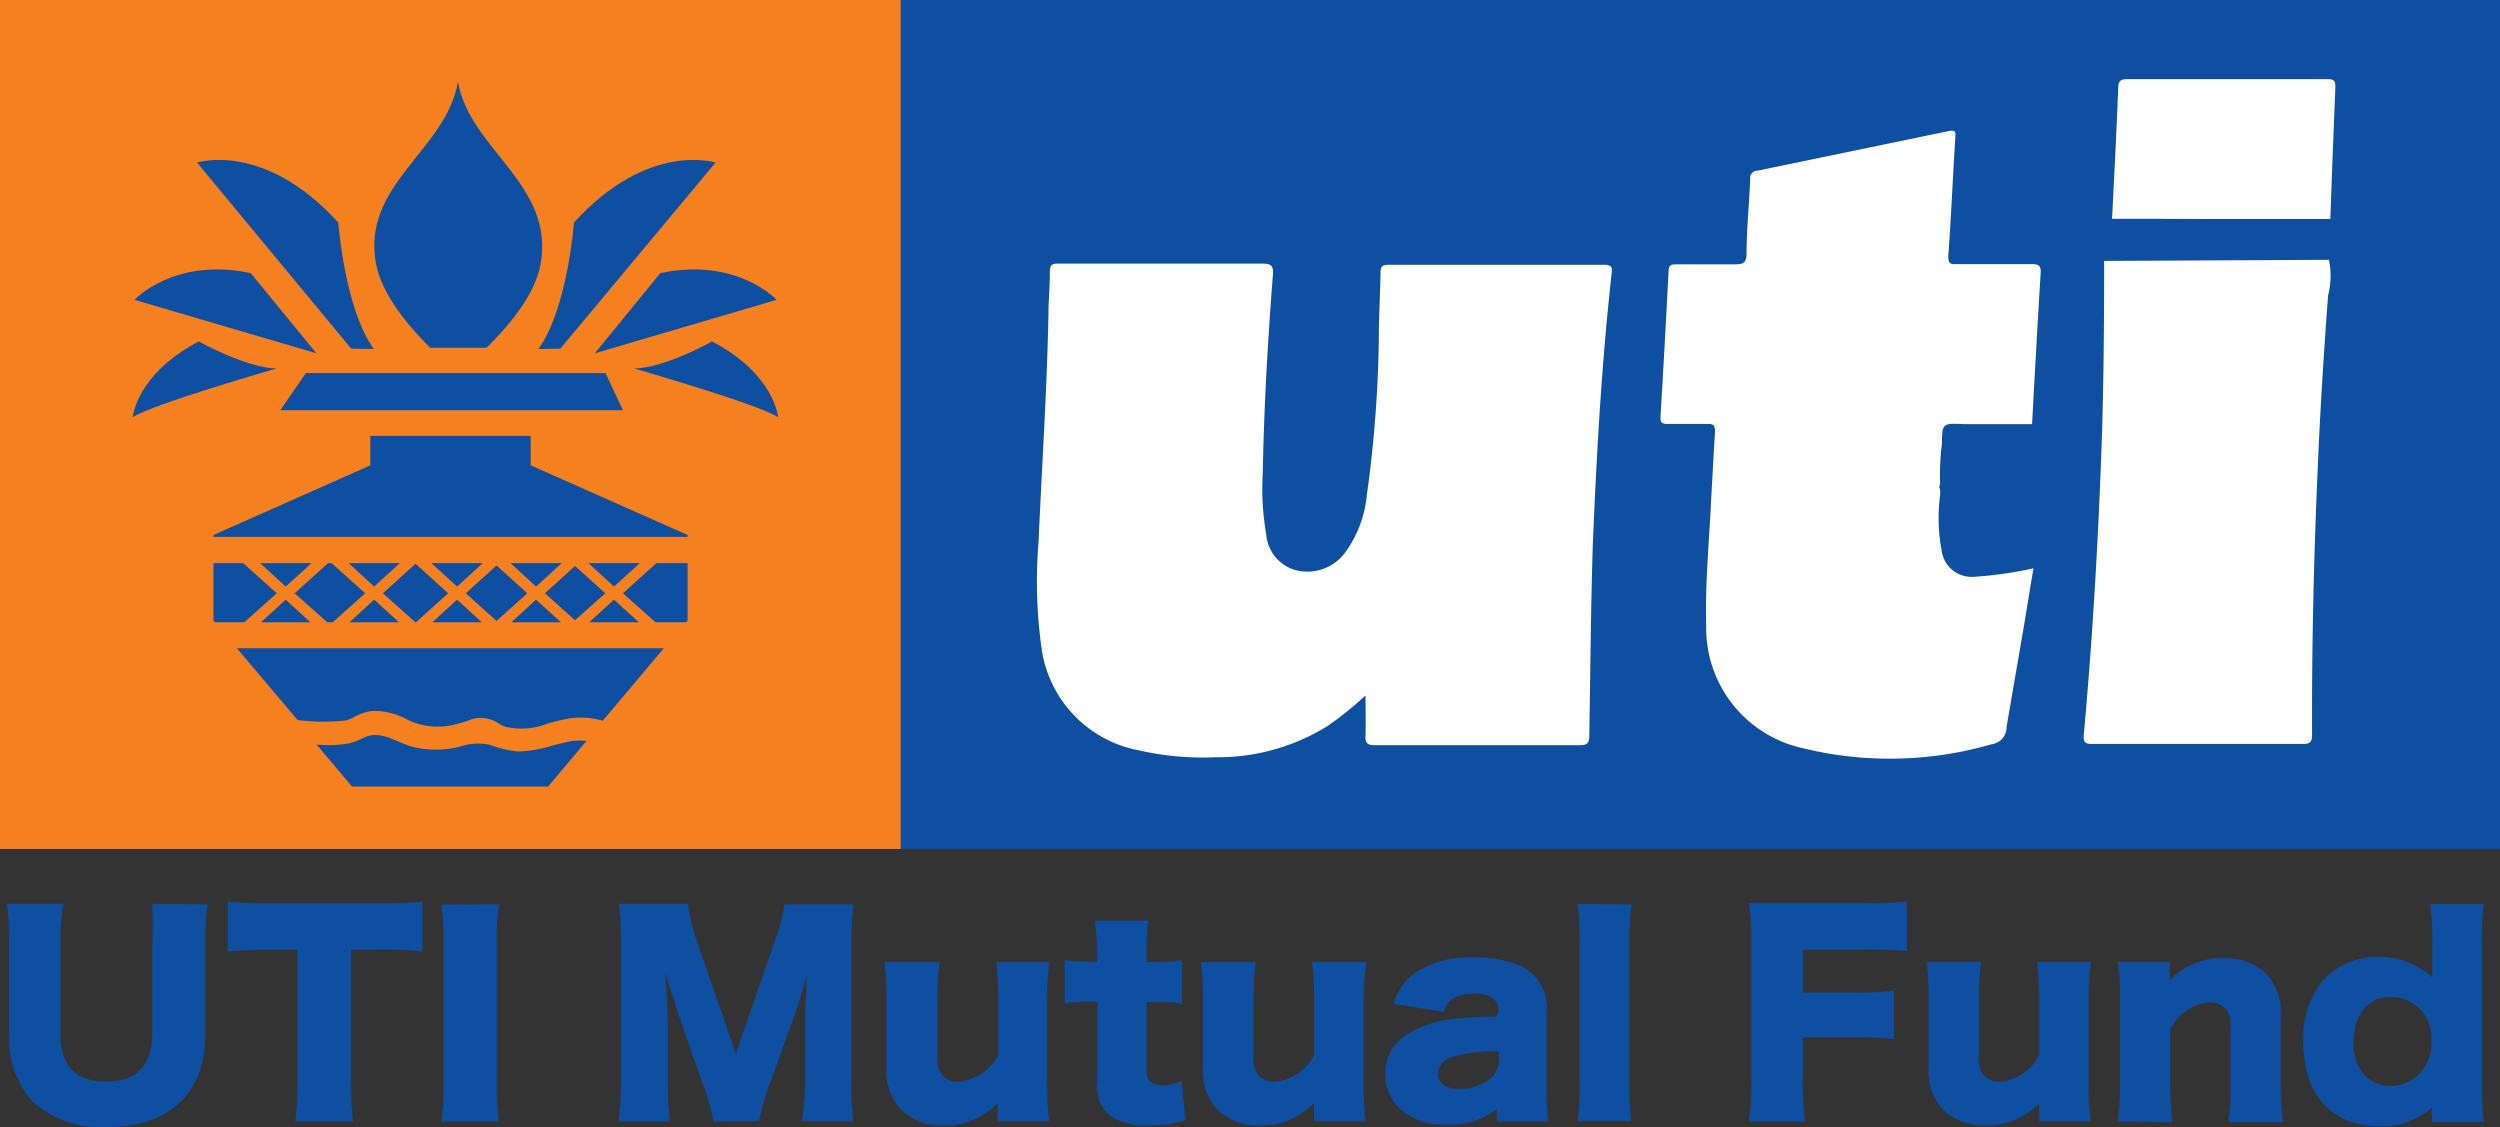 <svg xmlns="http://www.w3.org/2000/svg" id="Layer_1" data-name="Layer 1" viewBox="2.5 42.31 145 65.38"><rect x="2.5" y="42.31" width="145" height="65.38" fill="#333333" stroke="none"/><title>150x150px logo </title><rect x="54.47" y="42.31" width="93.03" height="49.24" style="fill:#0e4fa1"></rect><rect x="2.5" y="42.31" width="52.24" height="49.24" style="fill:#f48020"></rect><path d="M22.54,84.1a2.28,2.28,0,0,0,.51-.21,2.85,2.85,0,0,1,1.09-.35,4.08,4.08,0,0,1,2.05.54,4,4,0,0,0,2.69.25,5.9,5.9,0,0,0,.93-.29,1.83,1.83,0,0,1,1.62.24,2.53,2.53,0,0,0,.37.18,4.15,4.15,0,0,0,2.51-.2c.29-.07.6-.16.88-.22a4.59,4.59,0,0,1,2.27.07L41,79.91H16.24l3.52,4.16A11.75,11.75,0,0,0,22.54,84.1Z" style="fill:#0e4fa1"></path><path d="M35.49,85.32l-.87.21a7.7,7.7,0,0,1-2.07.37,6.89,6.89,0,0,1-1.67-.4,3.41,3.41,0,0,0-1.76.13,5.78,5.78,0,0,1-2.68,0c-1-.28-1.84-1-2.85-.53a3.73,3.73,0,0,1-.78.31,6.38,6.38,0,0,1-1.95.08l2.06,2.44H34.29l2.22-2.64A3.49,3.49,0,0,0,35.49,85.32Z" style="fill:#0e4fa1"></path><polygon points="42.38 73.45 42.38 73.34 33.28 69.3 33.28 67.59 28.62 67.59 23.98 67.59 23.98 69.3 14.88 73.34 14.88 73.45 42.38 73.45" style="fill:#0e4fa1"></polygon><polygon points="18.76 66.1 38.63 66.1 37.62 63.95 20.24 63.95 18.76 66.1" style="fill:#0e4fa1"></polygon><path d="M18.55,63.68s-7.25,2.08-8.35,2.83c0,0,.2-2.5,3.84-4.4C14,62.12,16.87,63.68,18.55,63.68Z" style="fill:#0e4fa1"></path><path d="M20.85,62.8,10.3,59.7s2.3-2.49,6.74-1.55Z" style="fill:#0e4fa1"></path><path d="M22.87,62.53,13.93,51.74s3.88-1.27,8.19,3.48c0,0,.37,5,2.06,7.33Z" style="fill:#0e4fa1"></path><path d="M39.27,63.68s7.29,2.09,8.36,2.83c0,0-.2-2.5-3.84-4.4C43.81,62.12,41,63.68,39.27,63.68Z" style="fill:#0e4fa1"></path><path d="M37,62.8l10.54-3.1s-2.29-2.49-6.74-1.55Z" style="fill:#0e4fa1"></path><path d="M35,62.53l9-10.79s-3.9-1.27-8.21,3.48c0,0-.37,5-2.06,7.33Z" style="fill:#0e4fa1"></path><path d="M29.06,47.05V47h0v.07c-.7,4-5.64,5.94-4.74,10.59.35,1.76,1.87,3.57,3.13,4.82h3.27c1.26-1.25,2.78-3,3.13-4.82C34.7,53,29.75,51,29.06,47.05Z" style="fill:#0e4fa1"></path><polygon points="24.72 76.72 26.61 78.4 28.48 76.72 26.6 75.02 24.72 76.72" style="fill:#0e4fa1"></polygon><polygon points="29.53 76.72 31.3 78.31 33.07 76.72 31.3 75.12 29.53 76.72" style="fill:#0e4fa1"></polygon><polygon points="34.12 76.72 35.85 78.27 37.59 76.72 35.85 75.15 34.12 76.72" style="fill:#0e4fa1"></polygon><polygon points="37.59 76.72 35.85 75.15 34.12 76.72 35.85 78.27 37.59 76.72" style="fill:#0e4fa1"></polygon><polygon points="33.59 76.33 35.08 74.97 32.11 74.97 33.59 76.33" style="fill:#0e4fa1"></polygon><polygon points="31.3 78.31 33.07 76.72 31.3 75.12 29.53 76.72 31.3 78.31" style="fill:#0e4fa1"></polygon><polygon points="29.01 76.33 30.5 74.97 27.52 74.97 29.01 76.33" style="fill:#0e4fa1"></polygon><polygon points="17.59 74.97 19.07 76.33 20.57 74.97 17.59 74.97" style="fill:#0e4fa1"></polygon><polygon points="21.73 74.97 21.53 74.97 19.59 76.72 21.48 78.4 21.8 78.4 23.68 76.72 21.73 74.97" style="fill:#0e4fa1"></polygon><polygon points="20.5 78.4 19.07 77.09 17.64 78.4 20.5 78.4" style="fill:#0e4fa1"></polygon><polygon points="26.6 75.02 24.72 76.72 26.6 78.4 26.61 78.4 28.48 76.72 26.6 75.02" style="fill:#0e4fa1"></polygon><polygon points="18.55 76.72 16.6 74.97 14.88 74.97 14.88 78.3 14.97 78.4 16.67 78.4 18.55 76.72" style="fill:#0e4fa1"></polygon><polygon points="25.69 74.97 22.72 74.97 24.2 76.33 25.69 74.97" style="fill:#0e4fa1"></polygon><polygon points="40.57 74.97 38.63 76.72 40.52 78.4 42.29 78.4 42.38 78.3 42.38 74.97 40.57 74.97" style="fill:#0e4fa1"></polygon><polygon points="38.11 77.09 36.68 78.4 39.55 78.4 38.11 77.09" style="fill:#0e4fa1"></polygon><polygon points="36.63 74.97 38.11 76.33 39.61 74.97 36.63 74.97" style="fill:#0e4fa1"></polygon><polygon points="24.2 77.09 22.77 78.4 25.64 78.4 24.2 77.09" style="fill:#0e4fa1"></polygon><polygon points="33.59 77.09 32.16 78.4 35.03 78.4 33.59 77.09" style="fill:#0e4fa1"></polygon><polygon points="29.01 77.09 27.58 78.4 30.44 78.4 29.01 77.09" style="fill:#0e4fa1"></polygon><path d="M14.54,94.76a14.59,14.59,0,0,0-.13,2.29v5.22c0,3.45-2.08,5.41-5.72,5.41a5.92,5.92,0,0,1-4.33-1.5,5.57,5.57,0,0,1-1.33-4V97a15.63,15.63,0,0,0-.13-2.27H6.18A13.26,13.26,0,0,0,6,97v5.22c0,1.91.88,2.82,2.64,2.82s2.69-.88,2.69-2.82V97a15.62,15.62,0,0,0,0-2.27Z" style="fill:#0e4fa1"></path><path d="M22.86,105.07a17.57,17.57,0,0,0,.12,2.29H19.63a17.57,17.57,0,0,0,.12-2.29V97.39H18a21.94,21.94,0,0,0-2.29.11V94.6a21.24,21.24,0,0,0,2.26.1H24.6A18.56,18.56,0,0,0,27,94.6v2.9a19,19,0,0,0-2.39-.11H22.86Z" style="fill:#0e4fa1"></path><path d="M31.44,94.76A14,14,0,0,0,31.32,97v8.12a14,14,0,0,0,.12,2.24H28.1a15.22,15.22,0,0,0,.13-2.24V97a15.09,15.09,0,0,0-.13-2.23Z" style="fill:#0e4fa1"></path><path d="M43.89,107.36a11.51,11.51,0,0,0-.65-2.24l-1.4-4c0-.08-.47-1.48-.51-1.61-.17-.54-.17-.54-.25-.75.09,1,.15,2.2.15,3V105a16.83,16.83,0,0,0,.13,2.35h-3a15.47,15.47,0,0,0,.16-2.35V97.1a18.81,18.81,0,0,0-.12-2.37h4a11.4,11.4,0,0,0,.51,2.15l2.27,6.54,2.26-6.54A9.8,9.8,0,0,0,48,94.76h4a18.72,18.72,0,0,0-.12,2.37V105a15.29,15.29,0,0,0,.12,2.34h-3A15.29,15.29,0,0,0,49.2,105v-3.33a17.23,17.23,0,0,1,.08-2c0-.8,0-.8.06-1-.33,1.18-.48,1.76-.68,2.28l-1.48,4.14a13.36,13.36,0,0,0-.65,2.24Z" style="fill:#0e4fa1"></path><path d="M63.36,98.11a19.07,19.07,0,0,0-.13,2.27v4.69a15.63,15.63,0,0,0,.13,2.27h-3v-1.06a4.11,4.11,0,0,1-3.15,1.3,3.35,3.35,0,0,1-2.41-.87,3.3,3.3,0,0,1-.88-2.54v-3.79a21.58,21.58,0,0,0-.12-2.27H57a15.63,15.63,0,0,0-.13,2.27v3.11a1.75,1.75,0,0,0,.25,1.14,1.16,1.16,0,0,0,1,.42,2.84,2.84,0,0,0,2.28-1.56v-3.11a21.43,21.43,0,0,0-.12-2.27Z" style="fill:#0e4fa1"></path><path d="M66.14,97.79A16,16,0,0,0,66,95.71h3.09A18,18,0,0,0,69,97.79v.32h.54A9.49,9.49,0,0,0,71.05,98v2.52a8.23,8.23,0,0,0-1.4-.09H69v3.88c0,.42.07.63.27.78a1.38,1.38,0,0,0,.69.16,2.13,2.13,0,0,0,1.07-.27l.22,2.3a6.69,6.69,0,0,1-2.09.3,3.58,3.58,0,0,1-2.23-.53,2.13,2.13,0,0,1-.79-2v-4.64h-.57a8.37,8.37,0,0,0-1.32.09V98a10.2,10.2,0,0,0,1.35.09h.54Z" style="fill:#0e4fa1"></path><path d="M81.75,98.11a17.2,17.2,0,0,0-.16,2.27v4.69a15.63,15.63,0,0,0,.12,2.27h-3v-1.06a4.11,4.11,0,0,1-3.15,1.3,3.35,3.35,0,0,1-2.41-.87,3.3,3.3,0,0,1-.88-2.54v-3.79a17.18,17.18,0,0,0-.12-2.27h3.18a17.18,17.18,0,0,0-.12,2.27v3.11a1.75,1.75,0,0,0,.24,1.14,1.18,1.18,0,0,0,1,.42,2.82,2.82,0,0,0,2.27-1.56v-3.11a17.18,17.18,0,0,0-.12-2.27Z" style="fill:#0e4fa1"></path><path d="M89.42,101c0-.73-.44-1.06-1.44-1.06s-1.49.31-1.76,1.06l-2.87-.47a3.17,3.17,0,0,1,1.27-1.83A5.78,5.78,0,0,1,88,97.84a6.42,6.42,0,0,1,2.8.54,2.71,2.71,0,0,1,1.4,2.72v4.09a17.36,17.36,0,0,0,.11,2.16h-3v-.7a4.38,4.38,0,0,1-2.94.88,3.69,3.69,0,0,1-2.64-.88,2.73,2.73,0,0,1-.88-2.05A2.58,2.58,0,0,1,84,102.38a6.34,6.34,0,0,1,3.16-1c.58-.06,1-.08,2.13-.11Zm0,2.29a9,9,0,0,0-2.64.3,1.13,1.13,0,0,0-.88,1c0,.55.45.88,1.24.88a2.85,2.85,0,0,0,1.76-.57,1.52,1.52,0,0,0,.55-1.17Z" style="fill:#0e4fa1"></path><path d="M97.13,94.76A15.9,15.9,0,0,0,97,97.05v8a19.23,19.23,0,0,0,.11,2.28H94a14.46,14.46,0,0,0,.12-2.28V97A14.65,14.65,0,0,0,94,94.74Z" style="fill:#0e4fa1"></path><path d="M107.07,104.72a16.67,16.67,0,0,0,.12,2.64h-3.26a15.58,15.58,0,0,0,.14-2.64V96.91a15,15,0,0,0-.13-2.22h6.61a16.74,16.74,0,0,0,2.55-.1v2.88a23.39,23.39,0,0,0-2.51-.08h-3.52v2.49h2.85a17.75,17.75,0,0,0,2.42-.11v2.81a19.51,19.51,0,0,0-2.42-.11h-2.85Z" style="fill:#0e4fa1"></path><path d="M123.77,98.11a15.63,15.63,0,0,0-.13,2.27v4.69a13.24,13.24,0,0,0,.13,2.27h-3v-1.06a4.1,4.1,0,0,1-3.12,1.3,3.33,3.33,0,0,1-2.41-.87,3.24,3.24,0,0,1-.88-2.54v-3.79a21.56,21.56,0,0,0-.11-2.27h3.15a15.63,15.63,0,0,0-.12,2.27v3.11a1.74,1.74,0,0,0,.23,1.14,1.2,1.2,0,0,0,1,.42,2.81,2.81,0,0,0,2.26-1.56v-3.11a19.07,19.07,0,0,0-.11-2.27Z" style="fill:#0e4fa1"></path><path d="M125.34,107.36a17.57,17.57,0,0,0,.12-2.29V100.4a14.59,14.59,0,0,0-.12-2.29h3v1.06a4.19,4.19,0,0,1,3.12-1.29,3.41,3.41,0,0,1,2.45.88,3.28,3.28,0,0,1,.87,2.55v3.81a19.07,19.07,0,0,0,.13,2.27h-3.16a15.85,15.85,0,0,0,.13-2.28V102a1.76,1.76,0,0,0-.25-1.12,1.17,1.17,0,0,0-1-.43,2.76,2.76,0,0,0-2.26,1.59v3.07a22,22,0,0,0,.12,2.29Z" style="fill:#0e4fa1"></path><path d="M143.55,106.87a1.82,1.82,0,0,1,0-.33,4.31,4.31,0,0,1-3.06,1.09c-2.77,0-4.4-1.85-4.4-4.91A5.13,5.13,0,0,1,137.4,99a4.25,4.25,0,0,1,3.06-1.19A4.51,4.51,0,0,1,143.57,99V97.12a17.17,17.17,0,0,0-.11-2.38h3.1a17.17,17.17,0,0,0-.11,2.38V105a17.31,17.31,0,0,0,.11,2.39h-3ZM139,102.73a2.79,2.79,0,0,0,.7,2,2.12,2.12,0,0,0,1.47.57,2.42,2.42,0,0,0,2.35-2.49s0-.1,0-.15a2.36,2.36,0,0,0-2.17-2.52h-.19c-1.31,0-2.15,1-2.15,2.59Z" style="fill:#0e4fa1"></path><path d="M81.7,82.65a21.29,21.29,0,0,1-2.17,1.75A12.06,12.06,0,0,1,73,86.23a16.67,16.67,0,0,1-4.45-.4,7,7,0,0,1-5.65-6,28.11,28.11,0,0,1-.16-6.15c.19-4.4.49-8.79.57-13.18,0-.81.09-1.62.08-2.43,0-.4.14-.48.5-.47h11.8c.48,0,.68.06.64.63-.3,3.84-.52,7.69-.59,11.55a15.3,15.3,0,0,0,.2,3.51,2.35,2.35,0,0,0,1.64,2.07,2.73,2.73,0,0,0,2.94-1A6.8,6.8,0,0,0,81.78,71a71.79,71.79,0,0,0,.69-9c0-1.28.08-2.57.1-3.86,0-.32.06-.47.43-.47H95.58c.47,0,.43.23.39.54-.58,5.23-.87,10.48-1.09,15.75-.11,3.66-.14,7.34-.2,11,0,.42-.09.57-.54.57H82.25c-.42,0-.58-.1-.55-.55C81.72,84.21,81.7,83.49,81.7,82.65Z" style="fill:#fff"></path><path d="M115.13,68.08a13.82,13.82,0,0,0-.1,2.32.23.23,0,0,0,0,.29V71a10.17,10.17,0,0,0,.08,3.21,1.76,1.76,0,0,0,1.94,1.55h0a21.64,21.64,0,0,0,3.39-.49l-.56,3.39c-.33,1.94-.67,3.88-1,5.82a1,1,0,0,1-.88,1,21.23,21.23,0,0,1-11,.21,7.13,7.13,0,0,1-5.54-7.14c-.07-2.51.19-5,.3-7.51.07-1.22.13-2.44.21-3.67,0-.4-.1-.49-.47-.47H99.22c-.34,0-.43-.1-.41-.43.17-2.81.32-5.62.47-8.44,0-.36.16-.39.45-.39h3.42c.47,0,.64-.09.65-.61,0-1.45.16-2.89.21-4.34a.43.43,0,0,1,.36-.48h.06l11.06-2.29c.4-.09.45,0,.42.36-.15,2.3-.24,4.6-.41,6.89,0,.46.15.47.48.46h4.4c.37,0,.5.11.48.49-.18,2.92-.34,5.84-.5,8.79h-3.91C115.15,66.85,115.15,66.84,115.13,68.08Z" style="fill:#fff"></path><path d="M137.58,57.38a4.62,4.62,0,0,1-.05,2.06c-.25,3.33-.46,6.66-.6,10-.23,5.16-.35,10.32-.33,15.48,0,.37-.07.54-.51.54H123.84c-.4,0-.51-.09-.48-.52.54-6,.88-11.93,1.07-17.92.09-3.19.11-6.38.11-9.58h.75Z" style="fill:#fff"></path><path d="M125,55c.13-2.54.26-5.09.36-7.63,0-.33.12-.47.48-.47h11.69c.43,0,.43.19.42.53-.11,2.52-.2,5.05-.29,7.58h-7.51C128.47,55,126.75,55,125,55Z" style="fill:#fff"></path></svg>